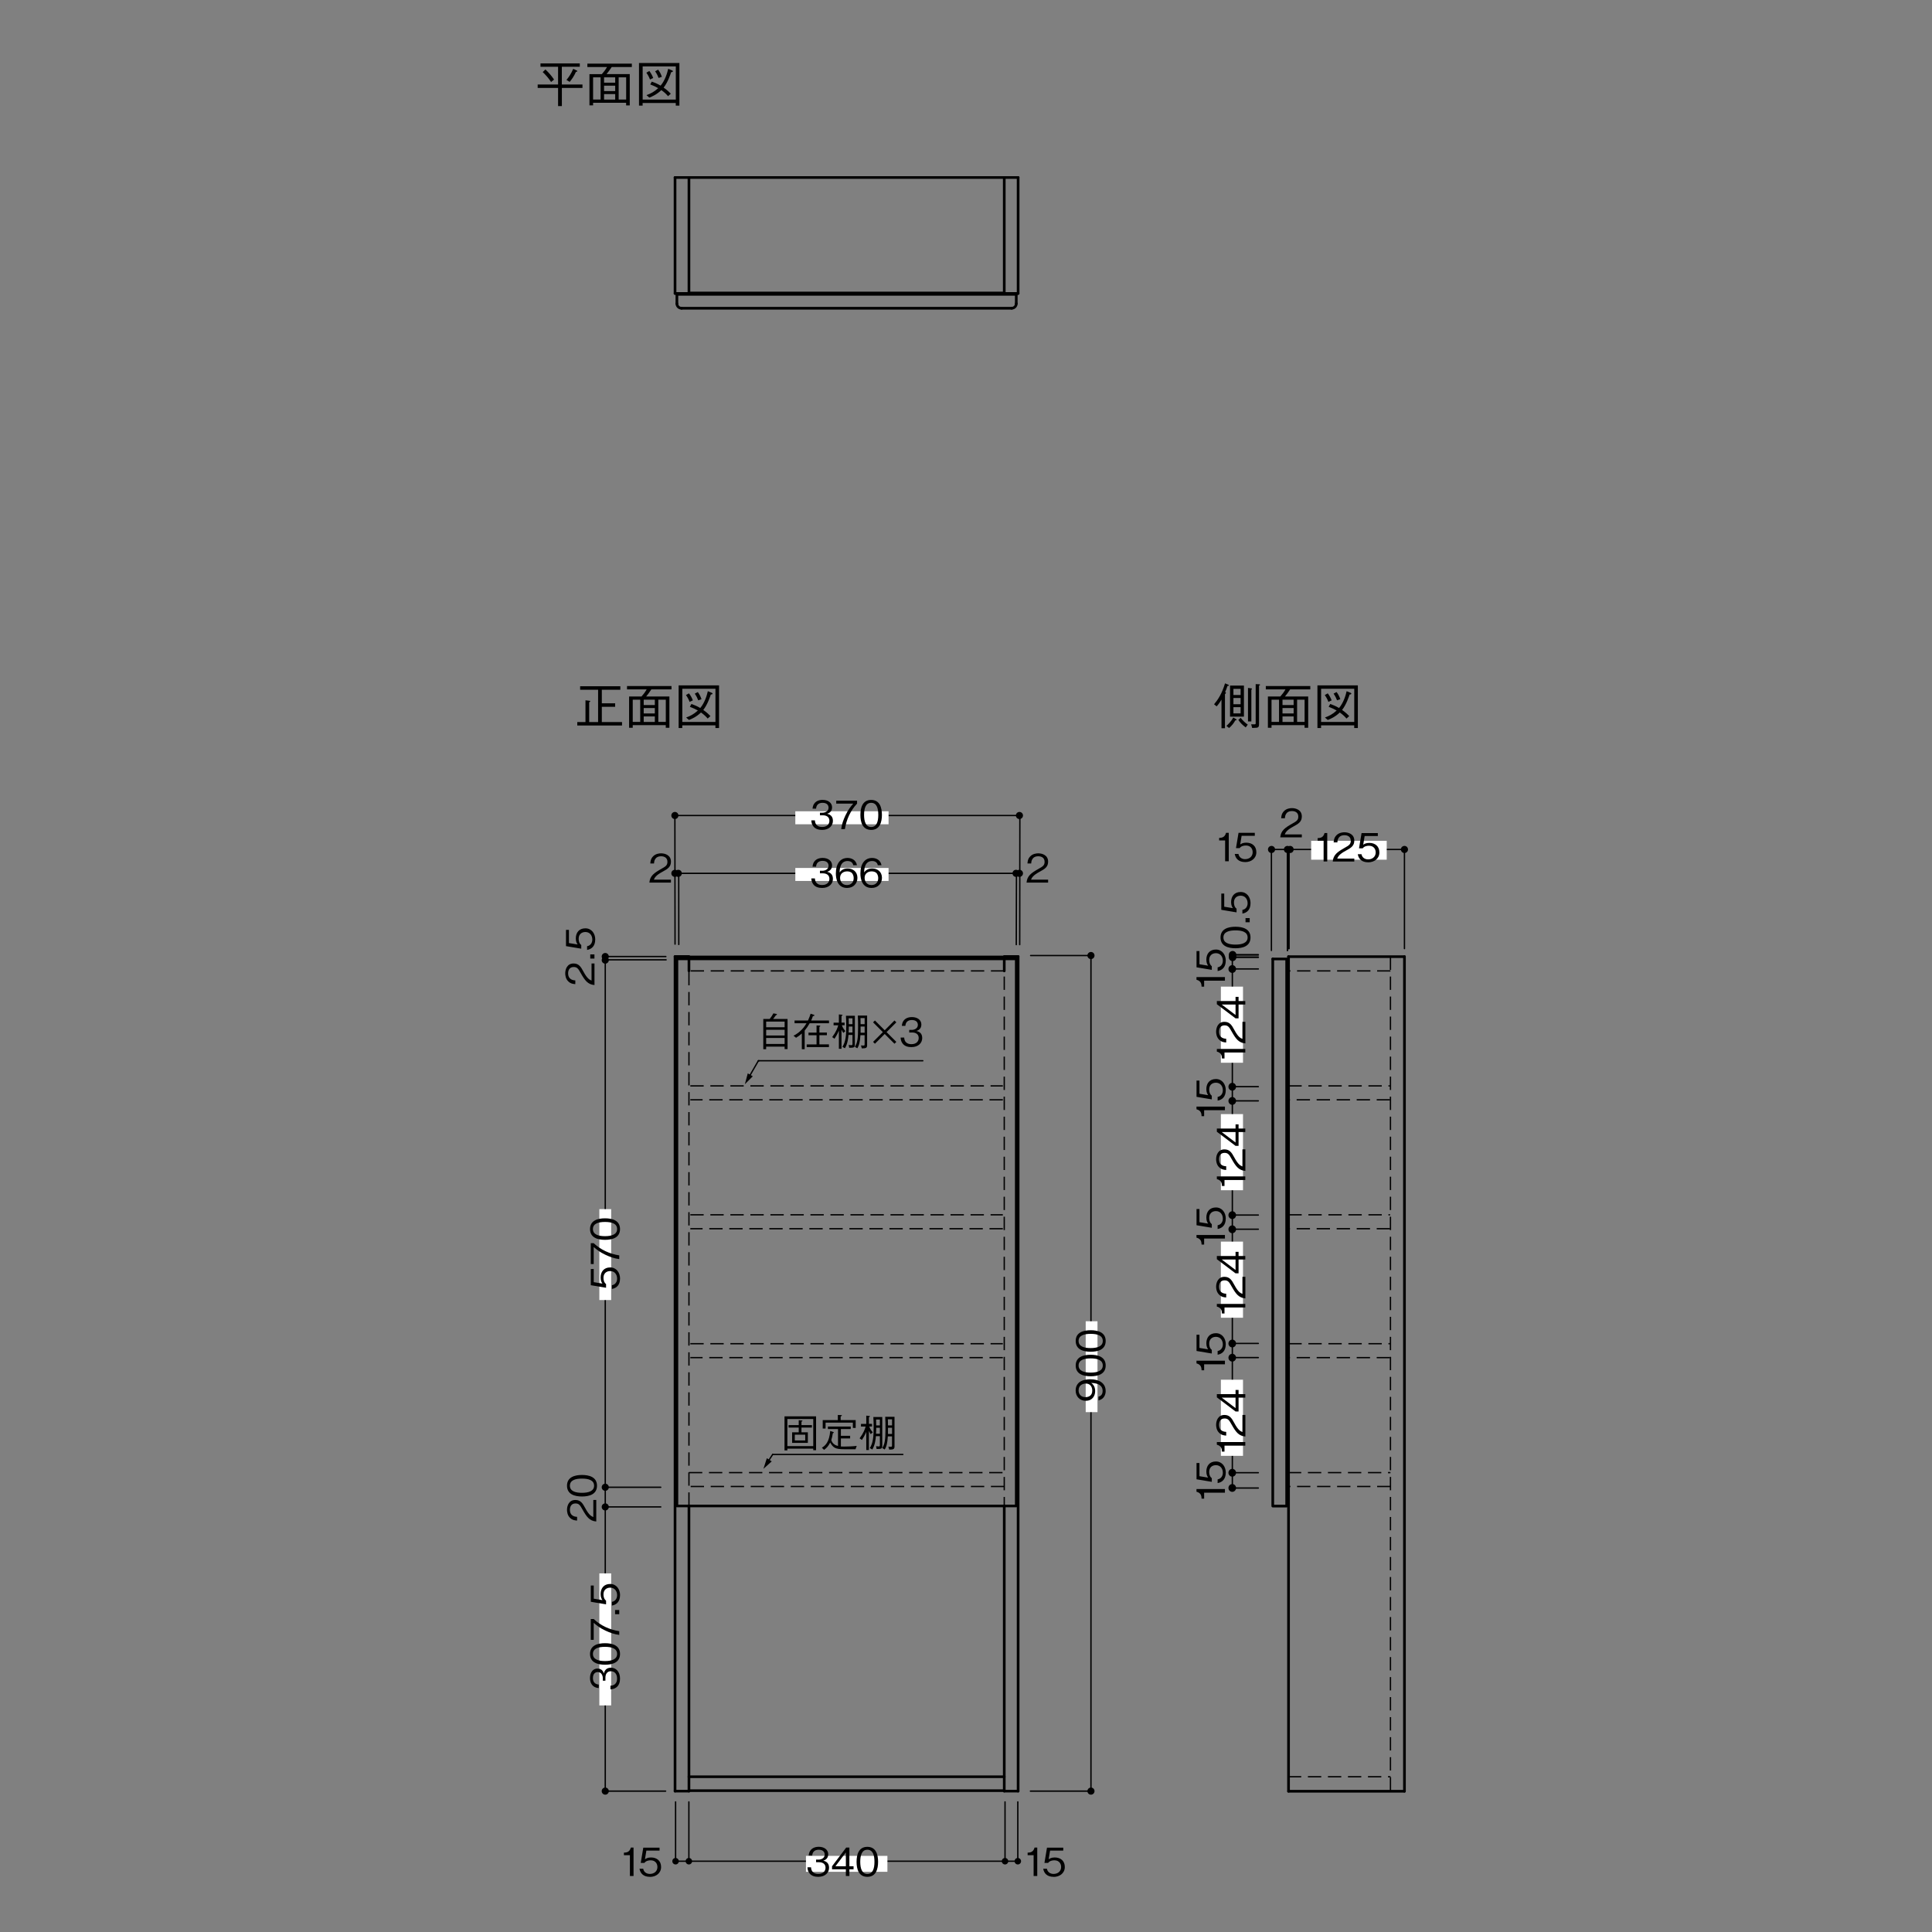 <?xml version="1.0" encoding="UTF-8"?><svg id="_レイヤー_1" xmlns="http://www.w3.org/2000/svg" width="500" height="500" viewBox="0 0 500 500"><rect x="0" y="0" width="500" height="500" fill="#808080" stroke="none"/><defs><style>.cls-1{fill:#fff;}.cls-2{stroke-width:.69px;}.cls-2,.cls-3,.cls-4{fill:none;stroke:#000;}.cls-2,.cls-4{stroke-linecap:round;stroke-linejoin:round;}.cls-3{stroke-dasharray:0 0 3.45 1.73;stroke-width:.34px;}.cls-4{stroke-width:.35px;}</style></defs><g id="_レイヤー_"><g id="MTEXT-2"><path d="m199.2,263.7c.41-.53.69-.94.95-1.44l.74.13c.14.03.19.09.19.14,0,.11-.14.16-.28.22-.29.42-.57.78-.71.95h3.73v7.8h-.76v-.63h-4.78v.66h-.74v-7.83h1.65Zm3.86.69h-4.78v1.46h4.78v-1.46Zm0,2.12h-4.78v1.48h4.78v-1.48Zm0,2.11h-4.78v1.55h4.78v-1.55Z"/><path d="m209.55,264.8c-.46.82-.73,1.18-1.3,1.91v4.82h-.74v-4.06c-.47.43-.87.72-1.49,1.1l-.66-.52c1.81-.92,2.82-2.29,3.37-3.24h-3.1v-.71h3.48c.31-.64.52-1.27.67-1.75l.86.28s.14.07.14.14c0,.12-.15.15-.41.21-.21.64-.34.91-.44,1.12h4.61v.71h-4.98,0Zm-.78,6.2v-.71h2.55v-2.37h-2.08v-.68h2.08v-1.85l.75.03c.16,0,.22.09.22.13,0,.06-.06.11-.23.21v1.47h1.94v.68h-1.94v2.37h2.47v.71h-5.76Z"/><path d="m218.25,267.32c-.2-.29-.31-.48-.47-.86v4.96h-.68v-4.68c-.32.77-.79,1.57-1.13,2.08l-.6-.42c1.04-1.39,1.37-2.36,1.56-3.05h-1.2v-.69h1.37v-2.13l.77.08c.07.01.17.03.17.1,0,.1-.14.18-.26.23v1.71h.8v.69h-.69c.07.23.2.69.89,1.52l-.52.44h0Zm1.52,3.84l-.13-.74c.2.03.52.08.7.08.1,0,.28-.02.28-.29v-2.37h-1.03c-.06.71-.19,2.22-.92,3.45l-.66-.37c.84-1.26,1-2.96,1-5.3,0-.91-.02-1.83-.08-2.74h2.31v7.59c0,.66-.44.7-1.47.69h0Zm.85-5.5h-.95c0,.43,0,.79-.05,1.55h1s0-1.55,0-1.55Zm0-2.13h-.98c.03.68.03.87.03,1.52h.95v-1.52Zm2.41,7.78l-.21-.76c.24.03.45.04.62.04.32,0,.32-.09.32-.43v-2.26h-1.08c-.11,1.72-.34,2.66-.81,3.39l-.64-.37c.65-.99.84-2.13.84-4.95,0-1.05,0-2.25-.07-3.14h2.41v7.62c0,.72-.21.88-1.39.87h0Zm.74-7.83h-1.08c0,.34.04.81.03,1.57h1.05v-1.57h0Zm0,2.18h-1.05c.01.4.01.87,0,1.6h1.05v-1.6Z"/><path d="m225.95,269.64l2.53-2.53-2.53-2.53.48-.48,2.53,2.53,2.53-2.53.48.48-2.53,2.53,2.53,2.53-.48.48-2.53-2.53-2.53,2.53s-.48-.48-.48-.48Z"/><path d="m235.86,270.99c-.85,0-1.77-.21-2.32-1-.4-.56-.43-1.09-.46-1.47h.92c.03.38.12,1.71,1.89,1.71,1.24,0,1.87-.72,1.87-1.61,0-1.07-.89-1.41-1.67-1.41h-.78v-.67h.66c.57,0,1.57-.31,1.57-1.29,0-.57-.32-1.27-1.55-1.27-.48,0-.99.12-1.31.5-.3.36-.34.73-.37,1.01h-.91c.14-1.79,1.47-2.27,2.6-2.27,1.47,0,2.45.79,2.45,1.93,0,1.25-.97,1.56-1.28,1.66.41.11,1.5.38,1.5,1.82,0,1.31-1.02,2.36-2.79,2.36h0Z"/></g><g id="LEADER-2"><line class="cls-4" x1="198.8" y1="378.21" x2="199.96" y2="376.41"/><polygon points="198.46 377.38 197.57 380.14 199.72 378.2 198.46 377.38"/><line class="cls-4" x1="199.96" y1="376.41" x2="233.65" y2="376.41"/></g><g id="LEADER-3"><line class="cls-4" x1="193.91" y1="278.61" x2="196.27" y2="274.52"/><polygon points="193.52 277.79 192.77 280.6 194.82 278.54 193.52 277.79"/><line class="cls-4" x1="196.27" y1="274.52" x2="196.44" y2="274.52"/><line class="cls-4" x1="196.44" y1="274.52" x2="238.82" y2="274.52"/></g><g id="MTEXT-4"><path d="m210.47,375.31v-.4h-6.7v.45h-.74v-8.81h8.17v8.75h-.74Zm0-8.07h-6.7v7.01h6.7v-7.01h0Zm-3.05,2.21v1.23h1.65v2.73h-4.07v-2.73h1.71v-1.23h-2.63v-.64h2.63v-1.26l.79.07c.15.01.18.08.18.11,0,.08-.12.13-.26.19v.89h2.7v.64h-2.7,0Zm.97,1.84h-2.7v1.5h2.7v-1.5Z"/><path d="m221.38,375.06h-2.94c-2.19,0-2.81-.35-3.59-1.73-.5.98-.99,1.47-1.58,1.89l-.57-.55c.92-.56,1.92-1.49,2.16-4.34l.75.25c.1.03.18.08.18.15,0,.1-.13.14-.25.18-.12.75-.25,1.27-.4,1.8.3.92,1,1.34,1.74,1.51v-4.38h-2.62v-.65h5.91v.65h-2.55v1.74h2.39v.69h-2.39v2.08c.15.01.35.02.82.02,1.02,0,2.29-.05,3.28-.18l-.31.87h0Zm-.66-5.52v-1.36h-7.06v1.52h-.74v-2.18h3.91v-1.33l.84.03c.1,0,.21.02.21.1,0,.13-.21.21-.32.25v.95h3.89v2.02h-.74Z"/><path d="m225.34,371.16c-.2-.29-.31-.48-.47-.86v4.96h-.68v-4.68c-.32.77-.79,1.57-1.13,2.08l-.6-.42c1.04-1.39,1.37-2.36,1.56-3.05h-1.2v-.69h1.37v-2.13l.77.08c.07.01.17.03.17.1,0,.1-.14.18-.26.23v1.71h.8v.69h-.69c.07.23.2.69.89,1.52l-.52.44h0Zm1.52,3.84l-.13-.74c.2.03.52.08.7.08.1,0,.28-.02.28-.29v-2.37h-1.03c-.06.71-.19,2.22-.92,3.45l-.66-.37c.84-1.26,1-2.96,1-5.3,0-.91-.02-1.83-.08-2.74h2.31v7.59c0,.66-.44.7-1.47.69h0Zm.85-5.5h-.95c0,.43,0,.79-.05,1.55h1s0-1.55,0-1.55Zm0-2.13h-.98c.03.68.03.87.03,1.52h.95v-1.52Zm2.41,7.78l-.21-.76c.24.03.45.04.62.04.32,0,.32-.09.32-.43v-2.26h-1.08c-.11,1.72-.34,2.66-.81,3.39l-.64-.37c.65-.99.84-2.13.84-4.95,0-1.05,0-2.25-.07-3.14h2.41v7.62c0,.72-.21.88-1.39.87h0Zm.74-7.83h-1.08c0,.34.04.81.03,1.57h1.05v-1.57h0Zm0,2.18h-1.05c.01.4.01.87,0,1.6h1.05v-1.6Z"/></g><g id="LINE"><line class="cls-2" x1="174.7" y1="463.54" x2="178.3" y2="463.54"/></g><g id="LINE-2"><line class="cls-3" x1="178.3" y1="389.68" x2="178.3" y2="247.55"/><line class="cls-2" x1="178.3" y1="463.54" x2="178.3" y2="389.68"/></g><g id="LINE-3"><line class="cls-2" x1="174.7" y1="463.54" x2="174.7" y2="247.55"/></g><g id="LINE-4"><line class="cls-2" x1="178.3" y1="247.55" x2="174.7" y2="247.55"/></g><g id="LINE-5"><line class="cls-2" x1="178.3" y1="247.67" x2="259.9" y2="247.67"/></g><g id="LINE-6"><line class="cls-2" x1="259.9" y1="247.67" x2="259.9" y2="251.27"/></g><g id="LINE-7"><line class="cls-3" x1="259.9" y1="251.27" x2="178.3" y2="251.27"/></g><g id="LINE-8"><line class="cls-2" x1="178.3" y1="251.27" x2="178.3" y2="247.67"/></g><g id="LINE-9"><line class="cls-2" x1="178.3" y1="459.82" x2="259.9" y2="459.82"/></g><g id="LINE-10"><line class="cls-3" x1="259.9" y1="459.82" x2="259.9" y2="463.42"/></g><g id="LINE-11"><line class="cls-2" x1="259.9" y1="463.42" x2="178.3" y2="463.42"/></g><g id="LINE-12"><line class="cls-3" x1="178.3" y1="463.42" x2="178.3" y2="459.82"/></g><g id="LINE-13"><line class="cls-2" x1="259.9" y1="463.54" x2="263.49" y2="463.54"/></g><g id="LINE-14"><line class="cls-2" x1="263.49" y1="463.54" x2="263.49" y2="247.55"/></g><g id="LINE-15"><line class="cls-2" x1="263.49" y1="247.55" x2="259.9" y2="247.55"/></g><g id="LINE-16"><line class="cls-2" x1="259.9" y1="389.68" x2="259.9" y2="463.54"/><line class="cls-3" x1="259.9" y1="247.55" x2="259.9" y2="389.68"/></g><g id="LINE-17"><line class="cls-2" x1="174.7" y1="75.94" x2="178.3" y2="75.94"/></g><g id="LINE-18"><line class="cls-2" x1="178.3" y1="75.94" x2="178.3" y2="45.94"/></g><g id="LINE-19"><line class="cls-2" x1="178.3" y1="45.94" x2="174.7" y2="45.94"/></g><g id="LINE-20"><line class="cls-2" x1="174.7" y1="45.94" x2="174.7" y2="75.94"/></g><g id="LINE-21"><line class="cls-2" x1="259.9" y1="75.94" x2="263.49" y2="75.94"/></g><g id="LINE-22"><line class="cls-2" x1="263.49" y1="75.94" x2="263.49" y2="45.94"/></g><g id="LINE-23"><line class="cls-2" x1="263.49" y1="45.94" x2="259.9" y2="45.94"/></g><g id="LINE-24"><line class="cls-2" x1="259.9" y1="45.94" x2="259.9" y2="75.94"/></g><g id="LINE-25"><line class="cls-2" x1="178.3" y1="75.82" x2="259.9" y2="75.82"/></g><g id="LINE-26"><line class="cls-2" x1="178.3" y1="45.94" x2="259.9" y2="45.94"/></g><g id="LINE-27"><line class="cls-2" x1="333.47" y1="247.58" x2="333.47" y2="463.57"/></g><g id="LINE-28"><line class="cls-2" x1="333.47" y1="463.57" x2="363.47" y2="463.57"/></g><g id="LINE-29"><line class="cls-2" x1="363.47" y1="463.57" x2="363.47" y2="247.58"/></g><g id="LINE-30"><line class="cls-2" x1="363.47" y1="247.58" x2="333.47" y2="247.58"/></g><g id="DIMENSION-4"><g id="BLOCK_RECORD-4"><g id="POINT"><line class="cls-2" x1="329.39" y1="248.18" x2="329.39" y2="248.18"/></g></g></g><g id="LWPOLYLINE"><polyline class="cls-2" points="263.01 76.18 175.18 76.18 175.18 78.57"/><polyline class="cls-2" points="175.18 78.57 175.2 78.81 175.27 79.03 175.38 79.24 175.53 79.42 175.71 79.57 175.92 79.68 176.14 79.75 176.38 79.77"/><line class="cls-2" x1="176.38" y1="79.77" x2="261.81" y2="79.77"/><polyline class="cls-2" points="261.81 79.77 262.05 79.75 262.27 79.68 262.48 79.57 262.66 79.42 262.81 79.24 262.92 79.03 262.99 78.81 263.01 78.57"/><line class="cls-2" x1="263.01" y1="78.57" x2="263.01" y2="76.18"/></g><g id="INSERT"><g id="BLOCK_RECORD-7"><g id="LINE-31"><line class="cls-3" x1="259.53" y1="284.63" x2="178.66" y2="284.63"/></g><g id="LINE-32"><line class="cls-3" x1="178.66" y1="281.03" x2="259.53" y2="281.03"/></g></g></g><g id="INSERT-2"><g id="BLOCK_RECORD-8"><g id="LINE-33"><line class="cls-3" x1="259.53" y1="317.99" x2="178.66" y2="317.99"/></g><g id="LINE-34"><line class="cls-3" x1="178.66" y1="314.39" x2="259.53" y2="314.39"/></g></g></g><g id="INSERT-3"><g id="BLOCK_RECORD-9"><g id="LINE-35"><line class="cls-3" x1="259.53" y1="351.35" x2="178.66" y2="351.35"/></g><g id="LINE-36"><line class="cls-3" x1="178.66" y1="347.75" x2="259.53" y2="347.75"/></g></g></g><g id="LWPOLYLINE-2"><polyline class="cls-2" points="329.39 389.77 332.99 389.77 332.99 248.18 329.39 248.18 329.39 389.77"/></g><g id="INSERT-4"><g id="BLOCK_RECORD-10"><g id="LWPOLYLINE-3"><polyline class="cls-2" points="175.18 389.74 263.01 389.74 263.01 248.15 175.18 248.15 175.18 389.74"/></g></g></g><g id="LINE-37"><line class="cls-3" x1="178.3" y1="381.11" x2="259.9" y2="381.11"/></g><g id="LINE-38"><line class="cls-3" x1="259.9" y1="384.7" x2="178.3" y2="384.7"/></g><g id="LINE-39"><line class="cls-3" x1="359.85" y1="251.27" x2="333.31" y2="251.27"/></g><g id="LINE-40"><line class="cls-3" x1="333.31" y1="459.82" x2="359.85" y2="459.82"/></g><g id="LINE-41"><line class="cls-3" x1="359.85" y1="247.55" x2="359.85" y2="463.92"/></g><g id="INSERT-5"><g id="BLOCK_RECORD-11"><g id="LINE-42"><line class="cls-3" x1="359.74" y1="284.63" x2="333.43" y2="284.63"/></g><g id="LINE-43"><line class="cls-3" x1="333.43" y1="281.03" x2="359.74" y2="281.03"/></g></g></g><g id="INSERT-6"><g id="BLOCK_RECORD-12"><g id="LINE-44"><line class="cls-3" x1="359.74" y1="317.99" x2="333.43" y2="317.99"/></g><g id="LINE-45"><line class="cls-3" x1="333.43" y1="314.39" x2="359.74" y2="314.39"/></g></g></g><g id="INSERT-7"><g id="BLOCK_RECORD-13"><g id="LINE-46"><line class="cls-3" x1="359.74" y1="351.35" x2="333.43" y2="351.35"/></g><g id="LINE-47"><line class="cls-3" x1="333.43" y1="347.75" x2="359.74" y2="347.75"/></g></g></g><g id="LINE-48"><line class="cls-3" x1="333.31" y1="381.11" x2="359.85" y2="381.11"/></g><g id="LINE-49"><line class="cls-3" x1="359.85" y1="384.7" x2="333.31" y2="384.7"/></g><g id="LINE-113"><line class="cls-4" x1="172.39" y1="248.4" x2="156.74" y2="248.4"/></g><g id="LINE-114"><line class="cls-4" x1="263.58" y1="226.02" x2="175.08" y2="226.02"/></g><g id="LINE-115"><line class="cls-4" x1="263.9" y1="244.47" x2="263.94" y2="211.05"/><line class="cls-4" x1="263.01" y1="244.47" x2="263.06" y2="226.02"/><line class="cls-4" x1="175.67" y1="244.43" x2="175.65" y2="225.94"/></g><g id="LINE-116"><polyline class="cls-4" points="174.7 244.34 174.66 211.05 263.83 211.05"/></g><g id="LINE-120"><polyline class="cls-4" points="172.32 247.55 156.64 247.55 156.64 463.54 172.26 463.54"/></g><g id="LINE-121"><polyline class="cls-4" points="266.67 463.54 282.34 463.54 282.34 247.29 266.73 247.29"/></g><g id="LINE-126"><polyline class="cls-4" points="363.47 245.5 363.47 219.84 329.2 219.84"/></g><g id="LINE-127"><line class="cls-4" x1="333.57" y1="245.5" x2="333.57" y2="219.84"/></g><g id="LINE-128"><line class="cls-4" x1="333.57" y1="245.5" x2="333.57" y2="219.84"/></g><g id="LINE-129"><line class="cls-4" x1="333.19" y1="245.98" x2="333.19" y2="219.84"/></g><g id="LINE-130"><line class="cls-4" x1="333.19" y1="245.98" x2="333.19" y2="219.84"/></g><g id="LINE-131"><line class="cls-4" x1="329.04" y1="245.98" x2="329.04" y2="219.84"/></g><g id="MTEXT-7"><path d="m331.33,216.71c.15-1.75,1.23-2.49,3.08-3.54,1.1-.62,1.59-.9,1.59-1.83,0-1.16-.95-1.44-1.63-1.44-1.73,0-1.82,1.46-1.84,1.86h-.96c.03-.42.07-1.14.66-1.78.7-.78,1.75-.84,2.12-.84,1.05,0,2.56.48,2.56,2.15,0,1.3-.76,1.86-2.11,2.57-1.86.99-2.11,1.62-2.31,2.09h4.42v.76h-5.58Z"/></g><g id="MTEXT-8"><path d="m317.06,222.9v-5.39h-1.55v-.66c.66-.04,1.47-.09,1.79-1.32h.7v7.36h-.93,0Z"/><path d="m322.22,223.1c-1.59,0-2.45-.84-2.67-2.1h.96c.15.88.88,1.35,1.72,1.35,1.04,0,1.96-.63,1.96-1.81,0-.34-.12-1.72-1.79-1.72-.45,0-1.17.11-1.58.67h-.95l.66-3.95h4.21v.76h-3.41l-.37,2.25c.26-.18.69-.47,1.57-.47,1.5,0,2.61.86,2.61,2.47s-1.34,2.56-2.9,2.56h0Z"/></g><g id="MTEXT-13"><path d="m153.84,254.93c-1.75-.15-2.49-1.23-3.54-3.08-.62-1.1-.9-1.59-1.83-1.59-1.16,0-1.44.95-1.44,1.63,0,1.73,1.46,1.82,1.86,1.84v.96c-.42-.03-1.14-.07-1.77-.66-.78-.7-.84-1.75-.84-2.12,0-1.05.48-2.56,2.15-2.56,1.3,0,1.86.76,2.57,2.11.99,1.86,1.62,2.11,2.09,2.31v-4.42h.76v5.58h0Z"/><path d="m153.84,248.08h-1.08v-1.08h1.08v1.08Z"/><path d="m154.04,243.17c0,1.59-.84,2.45-2.1,2.67v-.96c.88-.15,1.35-.88,1.35-1.72,0-1.04-.62-1.96-1.81-1.96-.34,0-1.72.12-1.72,1.79,0,.45.11,1.17.67,1.58v.95l-3.95-.66v-4.21h.76v3.41l2.25.37c-.18-.26-.47-.69-.47-1.57,0-1.5.86-2.61,2.47-2.61s2.56,1.34,2.56,2.9h0Z"/></g><g id="MTEXT-14"><path d="m168.06,228.41c.15-1.75,1.23-2.49,3.08-3.54,1.1-.62,1.59-.9,1.59-1.83,0-1.16-.95-1.44-1.63-1.44-1.73,0-1.82,1.46-1.84,1.86h-.96c.03-.42.07-1.14.66-1.78.7-.78,1.75-.84,2.12-.84,1.05,0,2.56.48,2.56,2.15,0,1.3-.76,1.86-2.11,2.57-1.86.99-2.11,1.62-2.31,2.09h4.42v.76h-5.58Z"/></g><g id="MTEXT-15"><path d="m265.67,228.41c.15-1.75,1.23-2.49,3.08-3.54,1.1-.62,1.59-.9,1.59-1.83,0-1.16-.95-1.44-1.63-1.44-1.73,0-1.82,1.46-1.84,1.86h-.96c.03-.42.07-1.14.66-1.78.7-.78,1.75-.84,2.12-.84,1.05,0,2.56.48,2.56,2.15,0,1.3-.76,1.86-2.11,2.57-1.86.99-2.11,1.62-2.31,2.09h4.42v.76h-5.58Z"/></g><path d="m362.55,219.84c0,.51.41.92.92.92s.92-.41.92-.92-.41-.92-.92-.92-.92.41-.92.92Z"/><path d="m332.27,219.84c0,.51.41.92.92.92s.92-.41.92-.92-.41-.92-.92-.92-.92.41-.92.92Z"/><path d="m332.96,219.84c0,.51.41.92.92.92s.92-.41.92-.92-.41-.92-.92-.92-.92.41-.92.92Z"/><path d="m328.15,219.84c0,.51.41.92.92.92s.92-.41.92-.92-.41-.92-.92-.92-.92.41-.92.92Z"/><path d="m174.66,211.97c.51,0,.92-.41.92-.92s-.41-.92-.92-.92-.92.42-.92.92.41.92.92.92Z"/><path d="m263.83,211.97c.51,0,.92-.41.92-.92s-.41-.92-.92-.92-.92.42-.92.92.41.92.92.92Z"/><path d="m157.56,463.54c0-.51-.41-.92-.92-.92s-.92.41-.92.92.41.92.92.92.92-.41.92-.92Z"/><path d="m157.56,247.55c0-.51-.41-.92-.92-.92s-.92.41-.92.92.41.92.92.92.92-.41.92-.92Z"/><path d="m281.42,247.29c0,.51.41.92.92.92s.92-.41.92-.92-.41-.92-.92-.92-.92.41-.92.92Z"/><path d="m281.42,463.54c0,.51.41.92.92.92s.92-.41.92-.92-.41-.92-.92-.92-.92.42-.92.92Z"/><path d="m157.56,248.48c0-.51-.41-.92-.92-.92s-.92.41-.92.92.41.92.92.92.92-.42.92-.92Z"/><g id="LINE-142"><line class="cls-4" x1="171" y1="389.99" x2="156.7" y2="389.99"/></g><path d="m157.56,389.99c0-.51-.41-.92-.92-.92s-.92.41-.92.92.41.92.92.92.92-.41.92-.92Z"/><g id="LINE-143"><line class="cls-4" x1="171" y1="384.9" x2="156.7" y2="384.9"/></g><path d="m157.56,384.9c0-.51-.41-.92-.92-.92s-.92.41-.92.92.41.92.92.92.92-.41.92-.92Z"/><path d="m174.66,226.94c.51,0,.92-.41.92-.92s-.41-.92-.92-.92-.92.41-.92.92.41.92.92.92Z"/><path d="m175.54,226.94c.51,0,.92-.41.92-.92s-.41-.92-.92-.92-.92.41-.92.92.41.92.92.92Z"/><path d="m262.95,226.94c.51,0,.92-.41.92-.92s-.41-.92-.92-.92-.92.41-.92.92.41.92.92.92Z"/><path d="m263.83,226.94c.51,0,.92-.41.92-.92s-.41-.92-.92-.92-.92.41-.92.92.41.92.92.92Z"/><rect class="cls-1" x="155.11" y="312.92" width="3.06" height="23.53"/><rect class="cls-1" x="280.98" y="341.94" width="3.05" height="23.52"/><rect class="cls-1" x="155.11" y="407.19" width="3.06" height="34.17"/><rect class="cls-1" x="205.83" y="209.96" width="24.13" height="3.36"/><rect class="cls-1" x="205.83" y="224.63" width="24.13" height="3.36"/><rect class="cls-1" x="339.33" y="217.6" width="19.55" height="4.89"/><g id="MTEXT-20"><path d="m160.46,330.91c0,1.59-.84,2.45-2.1,2.67v-.96c.88-.15,1.35-.88,1.35-1.71,0-1.04-.62-1.96-1.81-1.96-.34,0-1.72.12-1.72,1.79,0,.45.11,1.17.67,1.58v.95l-3.95-.66v-4.2h.76v3.41l2.25.37c-.18-.26-.47-.69-.47-1.57,0-1.5.86-2.61,2.47-2.61s2.56,1.34,2.56,2.9h0Z"/><path d="m160.26,324.89v.96c-1.24-.14-2.42-.57-3.55-1.1-1.52-.72-2.24-1.32-3.06-2.02v4.4h-.76v-5.39h.76c1.82,1.71,4.14,2.77,6.61,3.15h0Z"/><path d="m160.46,318.08c0,2.26-2.03,2.79-3.88,2.79s-3.88-.53-3.88-2.79,2.05-2.78,3.88-2.78,3.88.52,3.88,2.78Zm-7.01,0c0,1.44,1.47,1.84,3.13,1.84s3.13-.42,3.13-1.84-1.41-1.84-3.13-1.84-3.13.41-3.13,1.84Z"/></g><g id="MTEXT-21"><path d="m154.3,393.76c-1.75-.15-2.49-1.23-3.54-3.08-.62-1.1-.9-1.59-1.83-1.59-1.16,0-1.44.95-1.44,1.63,0,1.74,1.46,1.82,1.86,1.84v.96c-.42-.03-1.14-.07-1.77-.65-.78-.7-.84-1.75-.84-2.12,0-1.05.48-2.56,2.15-2.56,1.3,0,1.86.76,2.57,2.11.99,1.86,1.62,2.11,2.09,2.31v-4.42h.76v5.58h0Z"/><path d="m154.5,384.5c0,2.26-2.03,2.79-3.88,2.79s-3.88-.53-3.88-2.79,2.05-2.78,3.88-2.78,3.88.52,3.88,2.78Zm-7.01,0c0,1.44,1.47,1.84,3.13,1.84s3.13-.42,3.13-1.84-1.41-1.84-3.13-1.84-3.13.41-3.13,1.84Z"/></g><g id="MTEXT-22"><path d="m160.46,434.41c0,.85-.21,1.76-1,2.32-.56.4-1.09.43-1.47.46v-.92c.38-.03,1.71-.12,1.71-1.89,0-1.24-.72-1.87-1.61-1.87-1.07,0-1.41.89-1.41,1.67v.78h-.67v-.66c0-.56-.31-1.57-1.29-1.57-.57,0-1.27.32-1.27,1.55,0,.48.12.99.5,1.31.36.3.73.34,1.01.37v.91c-1.79-.14-2.27-1.47-2.27-2.6,0-1.47.79-2.45,1.93-2.45,1.25,0,1.56.97,1.66,1.28.11-.41.38-1.5,1.82-1.5,1.31,0,2.36,1.02,2.36,2.79h0Z"/><path d="m160.46,428.04c0,2.26-2.03,2.79-3.88,2.79s-3.88-.53-3.88-2.79,2.05-2.78,3.88-2.78,3.88.52,3.88,2.78Zm-7.01,0c0,1.44,1.47,1.84,3.13,1.84s3.13-.42,3.13-1.84-1.41-1.84-3.13-1.84-3.13.41-3.13,1.84Z"/><path d="m160.26,422.15v.96c-1.24-.14-2.42-.57-3.55-1.1-1.52-.72-2.24-1.32-3.06-2.02v4.4h-.76v-5.39h.76c1.82,1.72,4.14,2.77,6.61,3.15h0Z"/><path d="m160.26,417.75h-1.08v-1.08h1.08v1.08Z"/><path d="m160.46,412.85c0,1.59-.84,2.45-2.1,2.67v-.96c.88-.15,1.35-.88,1.35-1.72,0-1.04-.62-1.96-1.81-1.96-.34,0-1.72.12-1.72,1.79,0,.45.11,1.17.67,1.58v.95l-3.95-.66v-4.21h.76v3.41l2.25.37c-.18-.26-.47-.69-.47-1.57,0-1.5.86-2.61,2.47-2.61s2.56,1.34,2.56,2.9h0Z"/></g><g id="MTEXT-23"><path d="m286.15,359.97c0,1-.47,2.17-1.87,2.44v-.95c.27-.08,1.08-.29,1.08-1.48,0-1.95-2.21-2.05-2.96-2.08.26.19,1.03.75,1.03,2.1s-.82,2.53-2.42,2.53c-1.47,0-2.63-1.04-2.63-2.68,0-1.17.57-1.87,1.12-2.24.84-.57,2.1-.66,2.65-.66,2.31,0,3.99,1,3.99,3.02h0Zm-7.01-.14c0,1.02.65,1.75,1.79,1.75.62,0,1.75-.25,1.75-1.68,0-1.06-.6-1.84-1.66-1.84-.71,0-1.88.36-1.88,1.77h0Z"/><path d="m286.15,353.39c0,2.26-2.03,2.79-3.88,2.79s-3.88-.53-3.88-2.79,2.05-2.78,3.88-2.78,3.88.52,3.88,2.78Zm-7.01,0c0,1.44,1.47,1.84,3.13,1.84s3.13-.42,3.13-1.84-1.41-1.84-3.13-1.84-3.13.41-3.13,1.84Z"/><path d="m286.15,347.04c0,2.26-2.03,2.79-3.88,2.79s-3.88-.53-3.88-2.79,2.05-2.78,3.88-2.78,3.88.52,3.88,2.78Zm-7.01,0c0,1.44,1.47,1.84,3.13,1.84s3.13-.42,3.13-1.84-1.41-1.84-3.13-1.84-3.13.41-3.13,1.84Z"/></g><g id="MTEXT-24"><path d="m212.75,229.8c-.85,0-1.77-.21-2.32-1-.4-.56-.43-1.09-.46-1.47h.92c.03.38.12,1.71,1.89,1.71,1.24,0,1.87-.72,1.87-1.61,0-1.07-.89-1.41-1.67-1.41h-.78v-.67h.66c.57,0,1.57-.31,1.57-1.29,0-.56-.32-1.27-1.55-1.27-.48,0-.99.12-1.31.5-.3.36-.34.73-.37,1.01h-.91c.14-1.79,1.47-2.27,2.6-2.27,1.47,0,2.45.79,2.45,1.93,0,1.25-.97,1.56-1.28,1.66.41.11,1.5.38,1.5,1.82,0,1.31-1.02,2.36-2.79,2.36h0Z"/><path d="m219.22,229.8c-2.52,0-2.9-2.44-2.9-3.72,0-2.62,1.19-4.04,3.03-4.04.95,0,2.16.44,2.43,1.88h-.95c-.07-.28-.28-1.09-1.48-1.09-1.95,0-2.04,2.21-2.07,2.95.37-.52,1-1.02,2.1-1.02,1.32,0,2.52.81,2.52,2.42,0,1.46-1.03,2.62-2.67,2.62Zm1.36-3.74c-.31-.41-.84-.55-1.34-.55-.93,0-1.83.53-1.83,1.66,0,.75.4,1.88,1.77,1.88,1.05,0,1.75-.68,1.75-1.79,0-.33-.07-.82-.36-1.2Z"/><path d="m225.57,229.8c-2.52,0-2.9-2.44-2.9-3.72,0-2.62,1.19-4.04,3.03-4.04.95,0,2.16.44,2.43,1.88h-.95c-.07-.28-.28-1.09-1.48-1.09-1.95,0-2.04,2.21-2.07,2.95.37-.52,1-1.02,2.1-1.02,1.32,0,2.52.81,2.52,2.42,0,1.46-1.03,2.62-2.67,2.62Zm1.36-3.74c-.31-.41-.84-.55-1.34-.55-.93,0-1.83.53-1.83,1.66,0,.75.4,1.88,1.77,1.88,1.05,0,1.75-.68,1.75-1.79,0-.33-.07-.82-.36-1.2h0Z"/></g><g id="MTEXT-25"><path d="m212.75,214.78c-.85,0-1.77-.21-2.32-1-.4-.56-.43-1.09-.46-1.47h.92c.03.38.12,1.71,1.89,1.71,1.24,0,1.87-.72,1.87-1.61,0-1.07-.89-1.41-1.67-1.41h-.78v-.67h.66c.57,0,1.57-.31,1.57-1.29,0-.56-.32-1.27-1.55-1.27-.48,0-.99.12-1.31.5-.3.36-.34.73-.37,1.01h-.91c.14-1.79,1.47-2.27,2.6-2.27,1.47,0,2.45.79,2.45,1.93,0,1.25-.97,1.56-1.28,1.66.41.11,1.5.38,1.5,1.82,0,1.31-1.02,2.36-2.79,2.36h0Z"/><path d="m218.66,214.58h-.96c.14-1.24.57-2.42,1.1-3.55.72-1.52,1.32-2.24,2.02-3.06h-4.4v-.76h5.39v.76c-1.72,1.82-2.77,4.14-3.15,6.61h0Z"/><path d="m225.46,214.78c-2.26,0-2.79-2.03-2.79-3.88s.53-3.88,2.79-3.88,2.78,2.05,2.78,3.88-.52,3.88-2.78,3.88Zm0-7.01c-1.44,0-1.84,1.47-1.84,3.13s.42,3.13,1.84,3.13,1.84-1.41,1.84-3.13-.41-3.13-1.84-3.13Z"/></g><g id="MTEXT-26"><path d="m342.55,222.96v-5.39h-1.55v-.66c.66-.04,1.47-.09,1.79-1.32h.7v7.36h-.93Z"/><path d="m344.91,222.96c.15-1.75,1.23-2.49,3.08-3.54,1.1-.62,1.59-.9,1.59-1.83,0-1.16-.95-1.44-1.63-1.44-1.73,0-1.82,1.46-1.84,1.86h-.96c.03-.42.07-1.14.66-1.78.7-.78,1.75-.84,2.12-.84,1.05,0,2.56.48,2.56,2.15,0,1.3-.76,1.86-2.11,2.57-1.86.99-2.11,1.62-2.31,2.09h4.42v.76h-5.58Z"/><path d="m354.06,223.16c-1.59,0-2.45-.84-2.67-2.1h.96c.15.88.88,1.35,1.72,1.35,1.04,0,1.96-.63,1.96-1.81,0-.34-.12-1.72-1.79-1.72-.45,0-1.17.11-1.58.67h-.95l.66-3.95h4.21v.76h-3.41l-.37,2.25c.26-.18.69-.47,1.57-.47,1.5,0,2.61.86,2.61,2.47s-1.34,2.56-2.9,2.56h0Z"/></g><path d="m151.52,181.24l.9.1c.17.01.33.04.33.15,0,.09-.06.13-.27.26v5.11h2.31v-8.36h-4.65v-.9h10.4v.9h-4.79v3.51h3.45v.91h-3.45v3.94h5.23v.9h-11.58v-.9h2.12v-5.62h0Z"/><path d="m168.57,178.41c-.5.77-.86,1.25-1.34,1.84h6.01v8.1h-.94v-.68h-8.55v.67h-.94v-8.09h3.21c.53-.59.9-1.08,1.34-1.84h-5.09v-.87h11.51v.87h-5.21,0Zm-2.88,2.67h-1.94v5.75h1.94v-5.75Zm3.78,0h-2.88v1.39h2.88v-1.39Zm0,2.16h-2.88v1.4h2.88v-1.4Zm0,2.17h-2.88v1.43h2.88v-1.43Zm2.84-4.33h-1.94v5.75h1.94v-5.75Z"/><path d="m175.64,177.38h10.45v11.03h-.94v-.69h-8.58v.69h-.94v-11.03h0Zm.94.87v8.59h8.58v-8.59h-8.58Zm1.73,1.19c.45.62.72,1.09,1,1.81l-.84.4c-.22-.58-.45-1.07-.94-1.77l.77-.44h0Zm-.74,6.25c1.03-.37,1.94-.81,3.04-1.81-.65-.37-1.35-.69-2.07-.96l.4-.73c.65.23,1.36.5,2.29,1.04,1.13-1.36,1.67-3.1,1.96-4.35l.98.4c.1.05.24.12.24.23,0,.19-.33.23-.45.24-.22.64-.85,2.59-1.95,3.99.89.6,1.52,1.23,1.85,1.59l-.71.63c-.44-.51-.84-.92-1.73-1.57-1.19,1.14-2.38,1.66-3.11,1.94l-.74-.64h0Zm3.02-6.59c.41.57.68,1.03.96,1.85l-.84.3c-.21-.54-.44-1.04-.9-1.73l.77-.41h0Z"/><path d="m317.66,177.53c-.22.72-.42,1.21-.59,1.55.15.13.22.17.22.24s-.17.23-.27.32v8.83h-.9v-7.41c-.6,1.01-.99,1.46-1.25,1.75l-.67-.54c.99-1.17,2.02-2.71,2.84-5.42l.78.32c.09.04.21.09.21.21,0,.13-.13.13-.37.14h0Zm2.04,8.9c-.41.73-.86,1.32-1.61,1.98l-.69-.54c.55-.51,1.3-1.26,1.77-2.17l.67.38s.19.1.19.21c0,.12-.13.13-.33.14h0Zm-1.37-.96v-8.04h3.6v8.04h-3.6Zm2.74-7.19h-1.86v1.59h1.86v-1.59Zm0,2.36h-1.86v1.61h1.86v-1.61Zm0,2.38h-1.86v1.61h1.86v-1.61Zm1.32,5.23c-.89-.65-1.43-1.22-1.91-1.94l.6-.53c.54.68,1.05,1.18,1.84,1.76l-.53.71h0Zm1.46-9.73v8.19h-.87v-8.67l.76.09c.1.01.28.04.28.14,0,.06-.14.23-.17.24h0Zm1.99-1.07v9.9c0,.65-.11.95-.67.99-.17.01-.3.03-1.1.06l-.27-.94c.32,0,.87,0,.96-.01.21-.03.21-.11.21-.38v-10.02l.86.04c.13,0,.28.04.28.14,0,.06-.03.08-.27.22Z"/><path d="m333.89,178.41c-.5.77-.86,1.25-1.34,1.84h6.01v8.1h-.94v-.68h-8.55v.67h-.94v-8.09h3.21c.53-.59.9-1.08,1.34-1.84h-5.09v-.87h11.51v.87h-5.21,0Zm-2.88,2.67h-1.94v5.75h1.94v-5.75Zm3.78,0h-2.88v1.39h2.88v-1.39Zm0,2.16h-2.88v1.4h2.88v-1.4Zm0,2.17h-2.88v1.43h2.88v-1.43Zm2.84-4.33h-1.94v5.75h1.94v-5.75Z"/><path d="m340.96,177.38h10.45v11.03h-.94v-.69h-8.58v.69h-.94v-11.03h0Zm.94.87v8.59h8.58v-8.59h-8.58Zm1.73,1.19c.45.62.72,1.09,1,1.81l-.84.4c-.22-.58-.45-1.07-.94-1.77l.77-.44h0Zm-.74,6.25c1.03-.37,1.94-.81,3.04-1.81-.65-.37-1.35-.69-2.07-.96l.4-.73c.65.23,1.36.5,2.29,1.04,1.13-1.36,1.67-3.09,1.96-4.35l.98.4c.1.05.24.11.24.23,0,.19-.33.23-.45.24-.22.64-.85,2.59-1.95,3.99.89.6,1.52,1.23,1.85,1.59l-.71.63c-.44-.51-.84-.92-1.73-1.57-1.19,1.14-2.38,1.66-3.11,1.94l-.74-.64h0Zm3.02-6.59c.41.56.68,1.03.96,1.85l-.84.29c-.21-.54-.44-1.04-.9-1.73l.77-.41h0Z"/><line class="cls-4" x1="325.65" y1="247.11" x2="318.93" y2="247.11"/><line class="cls-4" x1="325.65" y1="247.11" x2="318.93" y2="247.11"/><g id="LINE-145"><line class="cls-4" x1="318.93" y1="385.09" x2="318.93" y2="246.73"/></g><path d="m319,248.13c.54,0,.98-.45.98-1.01s-.44-1.01-.98-1.01-.99.45-.99,1.01.44,1.01.99,1.01Z"/><line class="cls-4" x1="325.65" y1="247.72" x2="318.93" y2="247.72"/><line class="cls-4" x1="325.65" y1="247.72" x2="318.93" y2="247.72"/><path d="m319,248.74c.54,0,.98-.45.98-1.01s-.44-1.01-.98-1.01-.99.45-.99,1.01.44,1.01.99,1.01Z"/><line class="cls-4" x1="325.65" y1="281.23" x2="318.93" y2="281.23"/><path d="m318.91,282.26c.54,0,.98-.45.98-1.01s-.44-1.01-.98-1.01-.99.45-.99,1.01.44,1.01.99,1.01Z"/><line class="cls-4" x1="325.65" y1="284.9" x2="318.93" y2="284.9"/><path d="m318.91,285.93c.54,0,.98-.45.98-1.01s-.44-1.01-.98-1.01-.99.45-.99,1.01.44,1.01.99,1.01Z"/><line class="cls-4" x1="325.65" y1="314.45" x2="318.93" y2="314.45"/><path d="m318.91,315.49c.54,0,.98-.45.98-1.01s-.44-1.01-.98-1.01-.99.45-.99,1.01.44,1.01.99,1.01Z"/><line class="cls-4" x1="325.65" y1="318.12" x2="318.93" y2="318.12"/><path d="m318.91,319.15c.54,0,.98-.45.98-1.01s-.44-1.01-.98-1.01-.99.45-.99,1.01.44,1.01.99,1.01Z"/><line class="cls-4" x1="325.65" y1="347.68" x2="318.93" y2="347.68"/><path d="m318.91,348.71c.54,0,.98-.45.98-1.01s-.44-1.01-.98-1.01-.99.45-.99,1.01.44,1.01.99,1.01Z"/><line class="cls-4" x1="325.65" y1="351.34" x2="318.93" y2="351.34"/><path d="m318.91,352.38c.54,0,.98-.45.98-1.01s-.44-1.01-.98-1.01-.99.45-.99,1.01.44,1.01.99,1.01Z"/><line class="cls-4" x1="325.65" y1="381.13" x2="318.93" y2="381.13"/><path d="m318.91,382.16c.54,0,.98-.45.98-1.01s-.44-1.01-.98-1.01-.99.45-.99,1.01.44,1.01.99,1.01Z"/><line class="cls-4" x1="325.65" y1="250.76" x2="318.93" y2="250.76"/><path d="m318.91,251.79c.54,0,.98-.45.98-1.01s-.44-1.01-.98-1.01-.99.45-.99,1.01.44,1.01.99,1.01Z"/><line class="cls-4" x1="325.65" y1="385.1" x2="318.93" y2="385.1"/><path d="m318.91,386.09c.54,0,.98-.45.98-1.01s-.44-1.01-.98-1.01-.99.45-.99,1.01.44,1.01.99,1.01Z"/><g id="MTEXT-33"><path d="m317.02,253.8h-5.39v1.55h-.66c-.04-.66-.09-1.47-1.32-1.79v-.69h7.36v.93Z"/><path d="m317.22,248.64c0,1.59-.84,2.45-2.1,2.67v-.96c.88-.15,1.35-.88,1.35-1.71,0-1.04-.62-1.96-1.81-1.96-.34,0-1.72.12-1.72,1.79,0,.45.11,1.17.67,1.58v.95l-3.95-.66v-4.2h.76v3.41l2.25.37c-.18-.26-.47-.69-.47-1.57,0-1.5.86-2.61,2.47-2.61s2.56,1.34,2.56,2.9h0Z"/></g><g id="MTEXT-34"><path d="m323.63,242.62c0,2.26-2.03,2.79-3.88,2.79s-3.88-.53-3.88-2.79,2.05-2.78,3.88-2.78,3.88.52,3.88,2.78Zm-7.01,0c0,1.44,1.47,1.84,3.13,1.84s3.13-.42,3.13-1.84-1.41-1.84-3.13-1.84-3.13.41-3.13,1.84Z"/><path d="m323.42,238.68h-1.08v-1.08h1.08v1.08Z"/><path d="m323.63,233.77c0,1.59-.84,2.45-2.1,2.67v-.96c.88-.15,1.35-.88,1.35-1.72,0-1.04-.62-1.96-1.81-1.96-.34,0-1.72.12-1.72,1.79,0,.45.11,1.17.67,1.58v.95l-3.95-.66v-4.21h.76v3.41l2.25.37c-.18-.26-.47-.69-.47-1.57,0-1.5.86-2.61,2.47-2.61s2.56,1.34,2.56,2.9h0Z"/></g><g id="MTEXT-35"><path d="m317.02,287.32h-5.39v1.55h-.66c-.04-.66-.09-1.47-1.32-1.79v-.7h7.36v.93Z"/><path d="m317.22,282.17c0,1.59-.84,2.45-2.1,2.67v-.96c.88-.15,1.35-.88,1.35-1.72,0-1.04-.62-1.96-1.81-1.96-.34,0-1.72.12-1.72,1.79,0,.45.11,1.17.67,1.58v.95l-3.95-.66v-4.21h.76v3.41l2.25.37c-.18-.26-.47-.69-.47-1.57,0-1.5.86-2.61,2.47-2.61s2.56,1.34,2.56,2.9h0Z"/></g><g id="MTEXT-36"><path d="m317.02,320.54h-5.39v1.55h-.66c-.04-.66-.09-1.47-1.32-1.79v-.69h7.36v.93Z"/><path d="m317.22,315.39c0,1.59-.84,2.45-2.1,2.67v-.96c.88-.15,1.35-.88,1.35-1.71,0-1.04-.62-1.96-1.81-1.96-.34,0-1.72.12-1.72,1.79,0,.45.11,1.17.67,1.58v.95l-3.95-.66v-4.2h.76v3.41l2.25.37c-.18-.26-.47-.69-.47-1.57,0-1.5.86-2.61,2.47-2.61s2.56,1.34,2.56,2.9h0Z"/></g><g id="MTEXT-37"><path d="m317.02,353.08h-5.39v1.55h-.66c-.04-.66-.09-1.47-1.32-1.79v-.69h7.36v.93Z"/><path d="m317.22,347.93c0,1.59-.84,2.45-2.1,2.67v-.96c.88-.15,1.35-.88,1.35-1.71,0-1.04-.62-1.96-1.81-1.96-.34,0-1.72.12-1.72,1.79,0,.45.11,1.17.67,1.58v.95l-3.95-.66v-4.2h.76v3.41l2.25.37c-.18-.26-.47-.69-.47-1.57,0-1.5.86-2.61,2.47-2.61s2.56,1.34,2.56,2.9h0Z"/></g><g id="MTEXT-38"><path d="m317.02,386.3h-5.39v1.55h-.66c-.04-.66-.09-1.47-1.32-1.79v-.7h7.36v.93Z"/><path d="m317.22,381.15c0,1.59-.84,2.45-2.1,2.67v-.96c.88-.15,1.35-.88,1.35-1.72,0-1.04-.62-1.96-1.81-1.96-.34,0-1.72.12-1.72,1.79,0,.45.11,1.17.67,1.58v.95l-3.95-.66v-4.21h.76v3.41l2.25.37c-.18-.26-.47-.69-.47-1.57,0-1.5.86-2.61,2.47-2.61s2.56,1.34,2.56,2.9h0Z"/></g><rect class="cls-1" x="315.96" y="255.34" width="5.73" height="19.7"/><g id="MTEXT-39"><path d="m322.29,272.39h-5.39v1.55h-.66c-.04-.66-.09-1.47-1.32-1.79v-.69h7.36v.93Z"/><path d="m322.29,270.03c-1.75-.15-2.49-1.23-3.54-3.08-.62-1.1-.9-1.59-1.83-1.59-1.16,0-1.44.95-1.44,1.63,0,1.73,1.46,1.82,1.86,1.84v.96c-.42-.03-1.14-.07-1.77-.66-.78-.7-.84-1.75-.84-2.12,0-1.05.48-2.56,2.15-2.56,1.3,0,1.86.76,2.57,2.11.99,1.86,1.62,2.11,2.09,2.31v-4.42h.76v5.58h0Z"/><path d="m320.54,259.06h1.74v.91h-1.74v3.58h-.78l-4.84-3.66v-.83h4.84v-1.08h.78v1.08Zm-4.36.91l3.58,2.71v-2.71h-3.58Z"/></g><rect class="cls-1" x="315.96" y="288.33" width="5.73" height="19.7"/><g id="MTEXT-40"><path d="m322.29,305.39h-5.39v1.55h-.66c-.04-.66-.09-1.47-1.32-1.79v-.7h7.36v.93Z"/><path d="m322.29,303.03c-1.75-.15-2.49-1.23-3.54-3.08-.62-1.1-.9-1.59-1.83-1.59-1.16,0-1.44.95-1.44,1.63,0,1.74,1.46,1.82,1.86,1.84v.96c-.42-.03-1.14-.07-1.77-.65-.78-.7-.84-1.75-.84-2.12,0-1.05.48-2.56,2.15-2.56,1.3,0,1.86.76,2.57,2.11.99,1.86,1.62,2.11,2.09,2.31v-4.42h.76v5.58h0Z"/><path d="m320.54,292.06h1.74v.91h-1.74v3.58h-.78l-4.84-3.66v-.83h4.84v-1.08h.78v1.08h0Zm-4.36.91l3.58,2.71v-2.71h-3.58Z"/></g><rect class="cls-1" x="315.96" y="321.33" width="5.73" height="19.7"/><g id="MTEXT-41"><path d="m322.29,338.38h-5.39v1.55h-.66c-.04-.66-.09-1.47-1.32-1.79v-.69h7.36v.93Z"/><path d="m322.29,336.02c-1.75-.15-2.49-1.23-3.54-3.08-.62-1.1-.9-1.59-1.83-1.59-1.16,0-1.44.95-1.44,1.63,0,1.73,1.46,1.82,1.86,1.84v.96c-.42-.03-1.14-.07-1.77-.66-.78-.7-.84-1.75-.84-2.12,0-1.05.48-2.56,2.15-2.56,1.3,0,1.86.76,2.57,2.11.99,1.86,1.62,2.11,2.09,2.31v-4.42h.76v5.58h0Z"/><path d="m320.54,325.05h1.74v.91h-1.74v3.58h-.78l-4.84-3.66v-.83h4.84v-1.08h.78v1.08h0Zm-4.36.91l3.58,2.71v-2.71h-3.58Z"/></g><rect class="cls-1" x="315.96" y="357.07" width="5.73" height="19.7"/><g id="MTEXT-42"><path d="m322.29,374.13h-5.39v1.55h-.66c-.04-.66-.09-1.47-1.32-1.79v-.69h7.36v.93Z"/><path d="m322.29,371.77c-1.75-.15-2.49-1.23-3.54-3.08-.62-1.1-.9-1.59-1.83-1.59-1.16,0-1.44.95-1.44,1.63,0,1.73,1.46,1.82,1.86,1.84v.96c-.42-.03-1.14-.07-1.77-.66-.78-.7-.84-1.75-.84-2.12,0-1.05.48-2.56,2.15-2.56,1.3,0,1.86.76,2.57,2.11.99,1.86,1.62,2.11,2.09,2.31v-4.42h.76v5.58h0Z"/><path d="m320.54,360.8h1.74v.91h-1.74v3.58h-.78l-4.84-3.66v-.83h4.84v-1.08h.78v1.08h0Zm-4.36.91l3.58,2.71v-2.71h-3.58Z"/></g><g id="LINE-150"><line class="cls-4" x1="174.84" y1="466.33" x2="174.84" y2="481.68"/></g><g id="LINE-151"><polyline class="cls-4" points="263.41 466.33 263.41 481.68 174.84 481.68"/></g><path d="m263.41,480.84c-.47,0-.84.37-.84.84s.37.84.84.84.84-.38.84-.84-.38-.84-.84-.84Z"/><path d="m174.84,480.84c-.47,0-.84.37-.84.84s.37.84.84.84.84-.38.84-.84-.38-.84-.84-.84Z"/><rect class="cls-1" x="208.58" y="480.3" width="21.08" height="4.12"/><path d="m211.75,485.72c-.85,0-1.77-.21-2.32-1-.4-.56-.43-1.09-.46-1.47h.92c.03.38.12,1.71,1.89,1.71,1.24,0,1.87-.72,1.87-1.61,0-1.07-.89-1.41-1.67-1.41h-.78v-.67h.66c.57,0,1.57-.31,1.57-1.29,0-.57-.32-1.27-1.55-1.27-.48,0-.99.12-1.31.5-.3.36-.34.73-.37,1.01h-.91c.14-1.79,1.47-2.27,2.6-2.27,1.47,0,2.45.79,2.45,1.93,0,1.25-.97,1.56-1.28,1.66.41.11,1.5.38,1.5,1.82,0,1.31-1.02,2.36-2.79,2.36h0Z"/><path d="m219.82,483.77v1.74h-.91v-1.74h-3.58v-.78l3.66-4.84h.83v4.84h1.08v.78h-1.08Zm-.91-4.36l-2.71,3.58h2.71v-3.58Z"/><path d="m224.47,485.72c-2.26,0-2.79-2.03-2.79-3.88s.53-3.88,2.79-3.88,2.78,2.05,2.78,3.88-.52,3.88-2.78,3.88Zm0-7.01c-1.44,0-1.84,1.47-1.84,3.13s.42,3.13,1.84,3.13,1.84-1.41,1.84-3.13-.41-3.13-1.84-3.13Z"/><path d="m163.02,485.51v-5.39h-1.55v-.65c.66-.04,1.47-.09,1.79-1.32h.7v7.36h-.93Z"/><path d="m168.17,485.72c-1.59,0-2.45-.84-2.67-2.1h.96c.15.88.88,1.35,1.72,1.35,1.04,0,1.96-.62,1.96-1.8,0-.34-.12-1.72-1.79-1.72-.45,0-1.17.11-1.58.67h-.95l.66-3.95h4.21v.76h-3.41l-.37,2.25c.26-.18.69-.47,1.57-.47,1.5,0,2.61.86,2.61,2.47s-1.34,2.56-2.9,2.56h0Z"/><path d="m267.5,485.51v-5.39h-1.55v-.65c.66-.04,1.47-.09,1.79-1.32h.7v7.36h-.93Z"/><path d="m272.65,485.72c-1.59,0-2.45-.84-2.67-2.1h.96c.15.88.88,1.35,1.72,1.35,1.04,0,1.96-.62,1.96-1.8,0-.34-.12-1.72-1.79-1.72-.45,0-1.17.11-1.58.67h-.95l.66-3.95h4.21v.76h-3.41l-.37,2.25c.26-.18.69-.47,1.57-.47,1.5,0,2.61.86,2.61,2.47s-1.34,2.56-2.9,2.56h0Z"/><path d="m178.28,480.84c-.47,0-.84.37-.84.84s.37.84.84.84.84-.38.84-.84-.38-.84-.84-.84Z"/><line class="cls-4" x1="178.28" y1="466.33" x2="178.28" y2="481.68"/><path d="m260.1,480.84c-.47,0-.84.37-.84.84s.37.84.84.84.84-.38.84-.84-.38-.84-.84-.84Z"/><line class="cls-4" x1="260.1" y1="466.33" x2="260.1" y2="481.68"/><path d="m145.41,22.76v4.69h-.98v-4.69h-5.28v-.9h5.28v-4.58h-4.55v-.87h10.17v.87h-4.65v4.58h5.34v.9h-5.34,0Zm-2.79-1.54c-.72-1.09-1.34-1.77-2.17-2.57l.71-.67c.96.91,1.58,1.66,2.23,2.61l-.77.63h0Zm6.43-2.61c-.53,1.17-1.09,1.94-1.62,2.58l-.83-.5c.68-.83,1.22-1.63,1.75-2.88l.85.41c.12.05.21.1.21.19,0,.11-.15.15-.35.19h0Z"/><path d="m158.31,17.34c-.5.77-.86,1.25-1.34,1.84h6.01v8.1h-.94v-.68h-8.55v.67h-.94v-8.09h3.21c.53-.59.9-1.08,1.34-1.84h-5.09v-.87h11.51v.87h-5.21,0Zm-2.88,2.67h-1.94v5.75h1.94v-5.75Zm3.78,0h-2.88v1.39h2.88v-1.39Zm0,2.16h-2.88v1.4h2.88v-1.4Zm0,2.17h-2.88v1.43h2.88v-1.43Zm2.84-4.33h-1.94v5.75h1.94v-5.75Z"/><path d="m165.38,16.31h10.45v11.03h-.94v-.69h-8.58v.69h-.94s0-11.03,0-11.03Zm.94.87v8.59h8.58v-8.59h-8.58Zm1.73,1.19c.45.62.72,1.09,1,1.81l-.83.4c-.22-.58-.45-1.07-.94-1.77l.77-.44Zm-.74,6.25c1.03-.37,1.94-.81,3.04-1.81-.65-.37-1.35-.69-2.07-.96l.4-.73c.66.23,1.36.5,2.29,1.04,1.13-1.36,1.67-3.09,1.96-4.35l.98.4c.1.05.24.11.24.23,0,.19-.33.23-.45.24-.22.64-.85,2.59-1.95,3.99.89.6,1.52,1.23,1.85,1.59l-.71.63c-.44-.51-.83-.92-1.73-1.57-1.19,1.14-2.38,1.66-3.11,1.94l-.74-.64h0Zm3.02-6.59c.41.56.68,1.03.96,1.85l-.84.29c-.21-.54-.44-1.04-.9-1.73l.77-.41h0Z"/></g></svg>